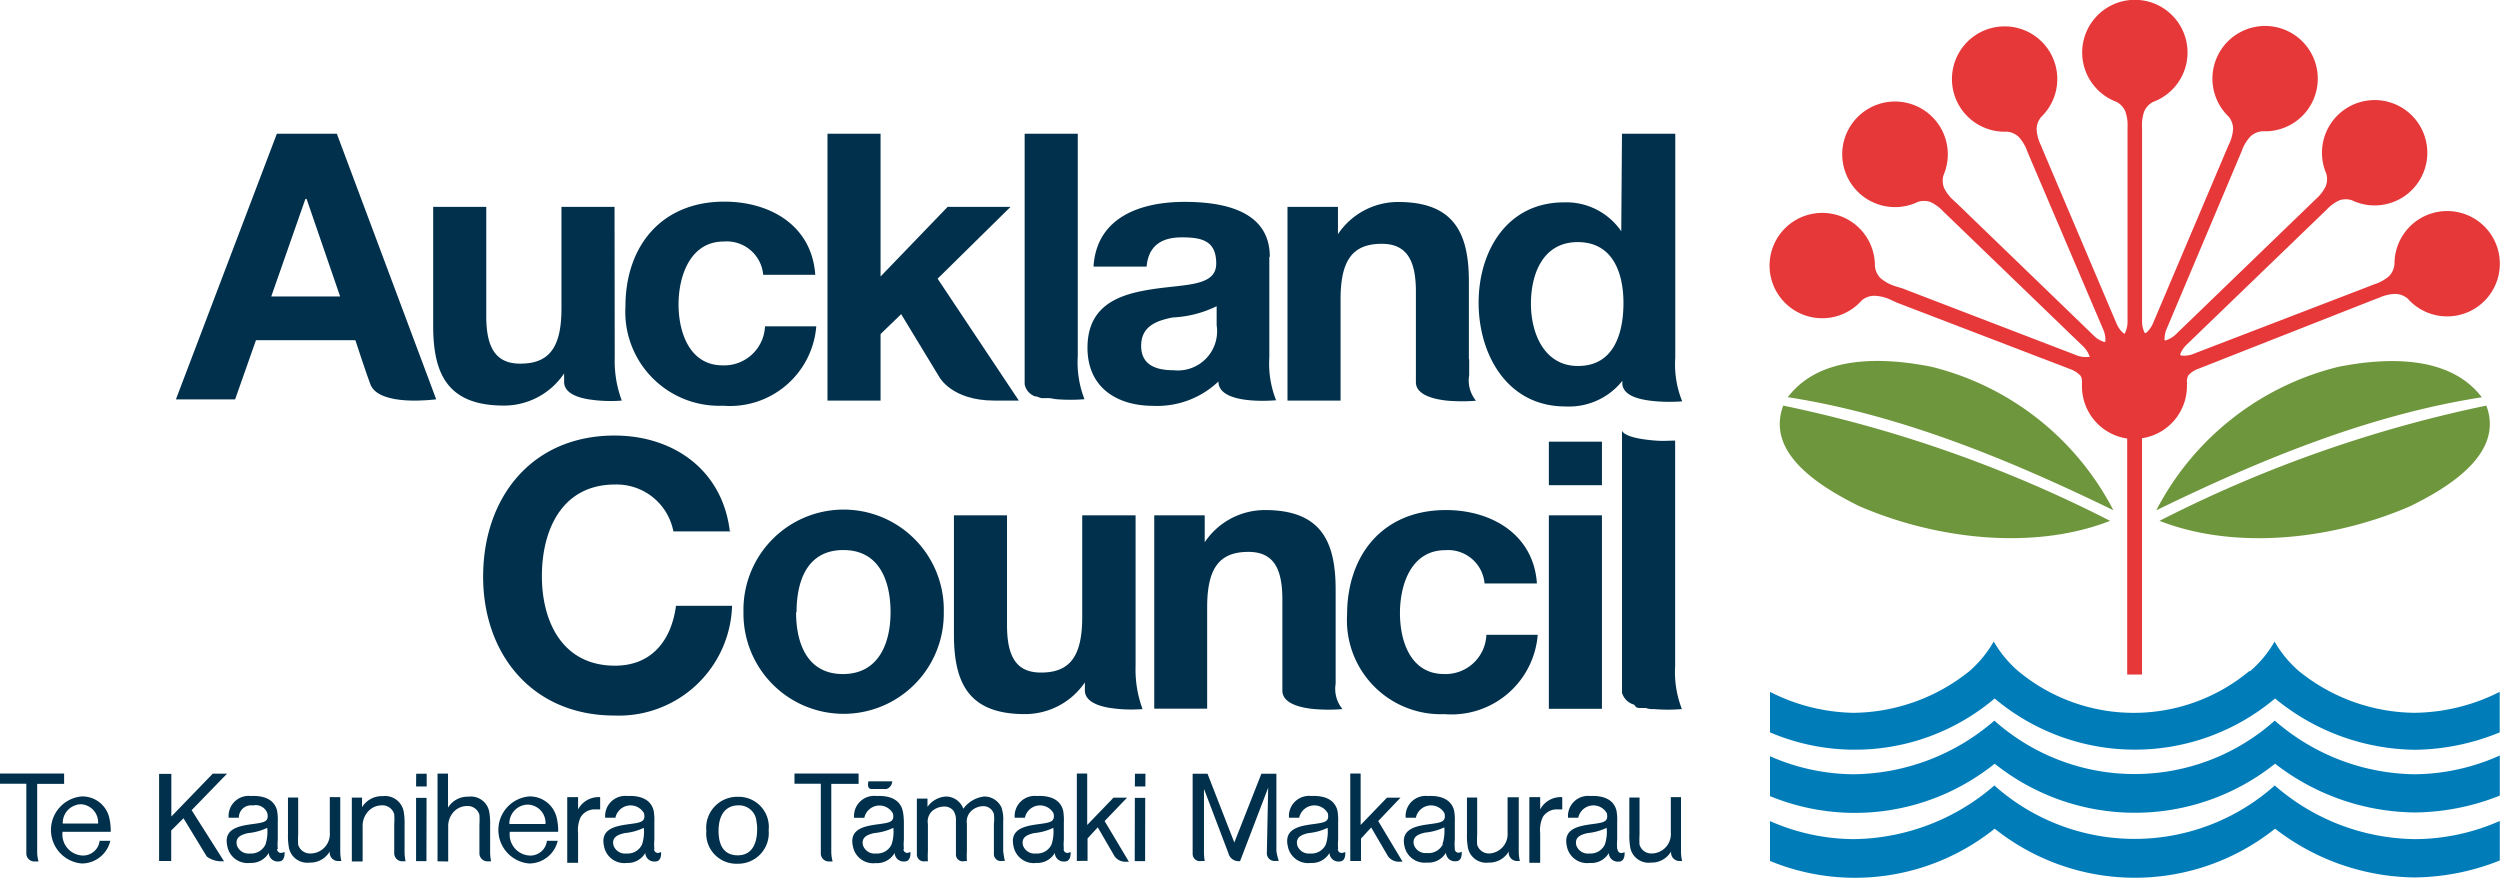 <svg xmlns="http://www.w3.org/2000/svg" width="122.461" height="43" viewBox="0 0 122.461 43">
  <g id="ac-logo-large" transform="translate(-0.95 -0.029)">
    <g id="Group_300" data-name="Group 300" transform="translate(87.634 0.029)">
      <path id="Path_3765" data-name="Path 3765" d="M163.625,33.071V21.51a2.586,2.586,0,0,1-2.215-2.562v-.215a.519.519,0,0,0-.072-.3,1.278,1.278,0,0,0-.484-.316l-8.516-3.266-.322-.149a2,2,0,0,0-.794-.185.973.973,0,0,0-.6.227,2.58,2.58,0,1,1,.645-1.69.961.961,0,0,0,.275.6,2.054,2.054,0,0,0,.723.394l.346.107,8.414,3.231.1.042a1.272,1.272,0,0,0,.6.084h.066a1.254,1.254,0,0,0-.322-.514L154.9,10.659l-.269-.257a2.03,2.03,0,0,0-.657-.484.973.973,0,0,0-.6,0,2.586,2.586,0,1,1,1.254-1.308.967.967,0,0,0,.03.633,2.048,2.048,0,0,0,.514.645l.263.251,6.479,6.258.078.078a1.278,1.278,0,0,0,.49.3h.072a1.242,1.242,0,0,0-.1-.6l-3.583-8.4-.143-.34a2.012,2.012,0,0,0-.418-.7.967.967,0,0,0-.567-.257,2.58,2.58,0,1,1,1.666-.717.955.955,0,0,0-.221.6,2.048,2.048,0,0,0,.215.794l.137.334,3.523,8.295.042.1a1.278,1.278,0,0,0,.334.466l.06.03a1.248,1.248,0,0,0,.143-.6v-9.5a2.024,2.024,0,0,0-.113-.806.967.967,0,0,0-.424-.454,2.58,2.58,0,1,1,1.792,0,.955.955,0,0,0-.436.46,2.048,2.048,0,0,0-.107.818v9.471a1.26,1.26,0,0,0,.125.561.066.066,0,0,0,.078,0,1.278,1.278,0,0,0,.334-.466l.042-.1,3.517-8.295.143-.334a2.06,2.06,0,0,0,.221-.794.955.955,0,0,0-.221-.6,2.58,2.58,0,1,1,1.666.717.973.973,0,0,0-.6.257,2.03,2.03,0,0,0-.418.7l-.143.34-3.535,8.372a1.26,1.26,0,0,0-.107.567.072.072,0,0,0,.078,0,1.272,1.272,0,0,0,.49-.3l.078-.078,6.479-6.258.257-.251a2.054,2.054,0,0,0,.508-.645.95.95,0,0,0,.03-.633,2.58,2.58,0,1,1,1.254,1.308.979.979,0,0,0-.6,0,2.03,2.03,0,0,0-.657.484l-.269.257-6.569,6.336a1.272,1.272,0,0,0-.316.478.072.072,0,0,0,.06.054,1.278,1.278,0,0,0,.6-.084l.1-.042,8.408-3.231.334-.131a2.03,2.03,0,0,0,.723-.394.955.955,0,0,0,.275-.6,2.58,2.58,0,1,1,.645,1.69.973.973,0,0,0-.6-.227,2,2,0,0,0-.794.185l-.346.131-8.516,3.35a1.254,1.254,0,0,0-.484.316.6.6,0,0,0-.072.352.594.594,0,0,1,0,.107v.054a2.586,2.586,0,0,1-2.2,2.574V33.071Z" transform="translate(-146.11 -0.029)" fill="#e63739"/>
      <path id="Path_3766" data-name="Path 3766" d="M165.532,37.473a63.532,63.532,0,0,1,16.016-5.649c.9,2.389-1.941,4.043-3.7,4.915-3.673,1.606-8.492,2.221-12.314.729m-2.257-.52c-5.022-2.442-10.4-4.676-15.944-5.536,1.588-2.1,4.718-1.947,7.023-1.493a13.735,13.735,0,0,1,8.922,7.029m-.155.52c-3.822,1.493-8.635.872-12.314-.729-1.762-.878-4.6-2.532-3.7-4.915a63.532,63.532,0,0,1,16.016,5.649m2.257-.52a13.735,13.735,0,0,1,8.922-7.029c2.305-.454,5.434-.6,7.023,1.493-5.548.86-10.922,3.087-15.944,5.536" transform="translate(-146.441 -11.956)" fill="#6e963c"/>
      <path id="Path_3767" data-name="Path 3767" d="M181.886,60.2a11.513,11.513,0,0,1-4.138.824,11.346,11.346,0,0,1-6.867-2.389,11.012,11.012,0,0,1-13.735,0,10.934,10.934,0,0,1-11.006,1.588V58.269a10.283,10.283,0,0,0,4.1.884,10.689,10.689,0,0,0,6.891-2.628,10.319,10.319,0,0,0,13.735,0,10.612,10.612,0,0,0,6.867,2.628,10.367,10.367,0,0,0,4.156-.92v1.935Zm0,3.177a11.531,11.531,0,0,1-4.138.83,11.346,11.346,0,0,1-6.867-2.389,11.012,11.012,0,0,1-13.735,0A10.934,10.934,0,0,1,146.14,63.4V61.446a10.265,10.265,0,0,0,4.1.884,10.689,10.689,0,0,0,6.891-2.628,10.319,10.319,0,0,0,13.735,0,10.618,10.618,0,0,0,6.867,2.628,10.349,10.349,0,0,0,4.156-.89v1.941ZM169.662,54.1a5.56,5.56,0,0,0,1.194-1.445,5.638,5.638,0,0,0,1.194,1.445,9.125,9.125,0,0,0,5.643,2.042,9.423,9.423,0,0,0,4.192-1.027V57.1a11.215,11.215,0,0,1-4.138.854,10.964,10.964,0,0,1-6.867-2.514,10.659,10.659,0,0,1-13.735,0A10.594,10.594,0,0,1,146.14,57.1V55.116a9.334,9.334,0,0,0,4.1,1.027A9.208,9.208,0,0,0,155.91,54.1,5.631,5.631,0,0,0,157.1,52.65,5.613,5.613,0,0,0,158.3,54.1a8.85,8.85,0,0,0,11.316,0" transform="translate(-146.122 -21.226)" fill="#007cb9"/>
    </g>
    <g id="Group_305" data-name="Group 305" transform="translate(0.95 6.58)">
      <path id="Path_3768" data-name="Path 3768" d="M72.54,39.508v7.381A5.578,5.578,0,0,0,72.881,49a6.987,6.987,0,0,1-1.69-.072c-.6-.113-1.135-.352-1.135-.848v-.388a3.541,3.541,0,0,1-2.95,1.553c-2.771,0-3.464-1.559-3.464-3.905V39.508h2.6v5.374c0,1.559.46,2.329,1.666,2.329,1.409,0,2.018-.788,2.018-2.717V39.508Zm.914,9.477V39.508h2.472v1.32a3.547,3.547,0,0,1,2.95-1.577c2.771,0,3.464,1.559,3.464,3.905v4.6A1.553,1.553,0,0,0,82.674,49a8.361,8.361,0,0,1-1.379,0c-.764-.072-1.565-.3-1.565-.908V43.629c0-1.559-.46-2.329-1.666-2.329-1.415,0-2.018.788-2.018,2.711v4.968H73.454Zm22.913-.806V35.37c.161.3.955.424,1.642.478.376.03.723,0,.961,0V46.889A5,5,0,0,0,99.3,49a8.36,8.36,0,0,1-1.373,0,.986.986,0,0,1-.394-.054h-.352l-.119-.036-.1-.125a.86.86,0,0,1-.6-.6M95.4,38.033H92.784V35.9h2.6v2.144Zm-2.616,1.475h2.6v9.477h-2.6Zm-.6,3.338h-2.55a1.791,1.791,0,0,0-1.923-1.63c-1.672,0-2.221,1.684-2.221,3.081s.531,2.986,2.162,2.986a2,2,0,0,0,2.072-1.923h2.514a4.236,4.236,0,0,1-4.568,3.888A4.6,4.6,0,0,1,82.9,44.387c0-2.95,1.762-5.136,4.843-5.136,2.233,0,4.288,1.194,4.455,3.583M55.909,44.256c0,1.5.531,3.028,2.293,3.028s2.335-1.523,2.335-3.028-.531-3.046-2.311-3.046-2.293,1.523-2.293,3.046m-2.6,0a4.907,4.907,0,1,1,9.811,0,4.906,4.906,0,1,1-9.811,0m-.6-3.959H49.9A2.831,2.831,0,0,0,47.041,38c-2.586,0-3.583,2.2-3.583,4.491,0,2.18.973,4.383,3.583,4.383,1.762,0,2.753-1.194,2.986-2.932h2.747a5.548,5.548,0,0,1-5.757,5.374c-4.049,0-6.437-3.028-6.437-6.8,0-3.888,2.389-6.915,6.437-6.915,2.878,0,5.3,1.684,5.649,4.712" transform="translate(-16.914 -20.817)" fill="#00304b"/>
      <path id="Path_3769" data-name="Path 3769" d="M57.015,24.59c-1.63,0-2.162-1.63-2.162-2.986s.549-3.081,2.221-3.081A1.792,1.792,0,0,1,59,20.153h2.55c-.167-2.419-2.215-3.583-4.455-3.583-3.081,0-4.843,2.18-4.843,5.136a4.6,4.6,0,0,0,4.777,4.861A4.243,4.243,0,0,0,61.6,22.679H59.088a2,2,0,0,1-2.072,1.911Z" transform="translate(-21.615 -13.244)" fill="#00304b"/>
      <path id="Path_3770" data-name="Path 3770" d="M77.793,14.583H74.712l-3.284,3.41V11h-2.6V24.072h2.6V20.811l1.009-.973,1.863,3.069s.6,1.164,2.7,1.164H78.2L74.222,18.1Z" transform="translate(-28.294 -11)" fill="#00304b"/>
      <path id="Path_3771" data-name="Path 3771" d="M45.362,17h-2.6v4.968c0,1.923-.6,2.711-2.018,2.711-1.194,0-1.666-.77-1.666-2.329V17h-2.6v5.828c0,2.347.7,3.905,3.464,3.905a3.541,3.541,0,0,0,2.95-1.577v.412c0,.5.526.735,1.135.848a6.933,6.933,0,0,0,1.69.072,5.548,5.548,0,0,1-.346-2.108Z" transform="translate(-15.259 -13.417)" fill="#00304b"/>
      <path id="Path_3772" data-name="Path 3772" d="M131.872,21.976V11h-2.61l-.036,4.777a3.261,3.261,0,0,0-2.807-1.415c-2.789,0-4.18,2.389-4.18,4.915s1.391,5.082,4.252,5.082a3.344,3.344,0,0,0,2.789-1.254v.084a.851.851,0,0,0,0,.09c.078.6.926.77,1.69.83a8.545,8.545,0,0,0,1.242,0,4.825,4.825,0,0,1-.34-2.132Zm-4.777.4c-1.612,0-2.293-1.559-2.293-3.046s.6-3.022,2.293-3.022,2.239,1.469,2.239,2.986-.49,3.081-2.215,3.081Z" transform="translate(-49.81 -11)" fill="#00304b"/>
      <path id="Path_3773" data-name="Path 3773" d="M115.446,24.3V20.5c0-2.347-.7-3.905-3.464-3.905a3.541,3.541,0,0,0-2.95,1.577V16.835H106.56v9.489h2.6V21.355c0-1.923.6-2.711,2.018-2.711,1.194,0,1.672.77,1.672,2.329v4.449c0,.6.8.83,1.565.908a8.6,8.6,0,0,0,1.379,0,1.553,1.553,0,0,1-.334-1.248V24.3Z" transform="translate(-43.493 -13.252)" fill="#00304b"/>
      <path id="Path_3774" data-name="Path 3774" d="M99.084,19.283c0-2.269-2.275-2.693-4.18-2.693-2.126,0-4.306.735-4.455,3.171h2.6c.09-1.027.735-1.433,1.726-1.433s1.684.167,1.684,1.284-1.487,1.009-3.081,1.248-3.225.735-3.225,2.878c0,1.941,1.433,2.843,3.225,2.843a4.347,4.347,0,0,0,3.189-1.194c0,1.194,2.825.92,2.825.92A4.867,4.867,0,0,1,99.06,24.2V19.283Zm-2.6,3.374a1.922,1.922,0,0,1-2.108,2.18c-.842,0-1.594-.239-1.594-1.194s.735-1.23,1.541-1.391A5.46,5.46,0,0,0,96.48,21.7v.973Z" transform="translate(-36.883 -13.252)" fill="#00304b"/>
      <path id="Path_3775" data-name="Path 3775" d="M87.6,11H85V23.266a.782.782,0,0,0,.514.6l.084.006.1.042.119.036h.346c.125,0,.257.042.394.054a8.528,8.528,0,0,0,1.373,0,4.974,4.974,0,0,1-.328-2.108V11Z" transform="translate(-34.808 -11)" fill="#00304b"/>
      <g id="Group_304" data-name="Group 304" transform="translate(0 31.339)">
        <path id="_Path_" data-name="&lt;Path&gt;" d="M29.81,68.52V65.4h.5v.472a1.135,1.135,0,0,1,1.015-.543.926.926,0,0,1,1.033.806,3.207,3.207,0,0,1,.036.6v1.284a2.317,2.317,0,0,0,.048.5h-.125a.394.394,0,0,1-.43-.4V66.7a3.451,3.451,0,0,0,0-.484.6.6,0,0,0-.633-.436.9.9,0,0,0-.7.364,1.033,1.033,0,0,0-.215.651v1.732H29.81Z" transform="translate(-12.576 -64.22)" fill="#00304b"/>
        <path id="Path_3776" data-name="Path 3776" d="M8.04,67.533a1.439,1.439,0,0,1-1.4,1.111,1.648,1.648,0,0,1,0-3.284A1.35,1.35,0,0,1,8,66.458a2.8,2.8,0,0,1,.06.633H5.7a1.033,1.033,0,0,0,1,1.164.818.818,0,0,0,.818-.723H8.04Zm-.6-.824a.89.89,0,0,0-.848-.967.92.92,0,0,0-.884.944H7.5Z" transform="translate(-2.636 -64.237)" fill="#00304b"/>
        <path id="Path_3777" data-name="Path 3777" d="M15.194,65.676l-.6.6v1.493H14V63.5h.6v2.09l2.03-2.1h.7l-1.738,1.791Zm.394-.406,1.594,2.514h-.1a1.194,1.194,0,0,1-.746-.233l-1.141-1.875" transform="translate(-6.207 -63.484)" fill="#00304b"/>
        <path id="Path_3778" data-name="Path 3778" d="M48.011,65.418v.6a1.141,1.141,0,0,1,1.081-.6v.6h-.221a.806.806,0,0,0-.729.37,1.493,1.493,0,0,0-.131.794v1.451H47.48V65.418Z" transform="translate(-19.694 -64.26)" fill="#00304b"/>
        <path id="Path_3779" data-name="Path 3779" d="M80.388,68.035V66.757h0V66.6a1.827,1.827,0,0,0-.084-.7.926.926,0,0,0-.842-.537,1.469,1.469,0,0,0-1.027.6.914.914,0,0,0-.836-.6,1.194,1.194,0,0,0-.92.508v-.406h-.52v2.717a.34.34,0,0,0,.412.352H76.7a4.074,4.074,0,0,1,0-.49V66.71a.7.7,0,0,1,.2-.627.908.908,0,0,1,.6-.227.549.549,0,0,1,.454.209.818.818,0,0,1,.119.49v.167h0V68.2a.328.328,0,0,0,.412.328h.125a4.071,4.071,0,0,1,0-.49V66.7a.717.717,0,0,1,.185-.6.878.878,0,0,1,.6-.263.531.531,0,0,1,.537.388,2,2,0,0,1,0,.484h0v1.457a.34.34,0,0,0,.412.352h.125A4.076,4.076,0,0,1,80.388,68.035Z" transform="translate(-31.247 -64.237)" fill="#00304b"/>
        <path id="Path_3780" data-name="Path 3780" d="M102.882,67.286V65.954h0V63.5h-.735l-1.326,3.368L99.509,63.5H98.78v2.448h0v1.475a.352.352,0,0,0,.412.352h.179a2.854,2.854,0,0,1-.036-.5V65.942h0v-1.7l1.194,3.141h0a.514.514,0,0,0,.5.4h.072l.185-.478h0l1.194-3.123-.036,1.762h0l-.03,1.475a.376.376,0,0,0,.412.352H103a2.855,2.855,0,0,1-.119-.484Z" transform="translate(-40.359 -63.488)" fill="#00304b"/>
        <path id="_Compound_Path_" data-name="&lt;Compound Path&gt;" d="M21.449,67.691a.776.776,0,0,1-.764.448.6.6,0,0,1-.639-.4c-.09-.394.2-.52.549-.6a2.771,2.771,0,0,0,.938-.257,2,2,0,0,1-.084.806m.6.233a2.425,2.425,0,0,1,0-.448v-.848a2.944,2.944,0,0,0-.03-.567c-.137-.6-.7-.764-1.284-.735a.985.985,0,0,0-1.093,1.063h.5a.6.6,0,0,1,.693-.6.6.6,0,0,1,.7.376c.09.412-.137.454-.651.526-.657.09-1.511.191-1.308,1.087A1.009,1.009,0,0,0,20.7,68.6a.991.991,0,0,0,.908-.49.436.436,0,0,0,.49.418c.334,0,.281-.466.281-.466a.418.418,0,0,1-.173.048.185.185,0,0,1-.191-.185" transform="translate(-8.442 -64.221)" fill="#00304b"/>
        <path id="_Path_2" data-name="&lt;Path&gt;" d="M27.131,65.42v2.657a2.132,2.132,0,0,0,.054.472h-.137a.412.412,0,0,1-.43-.472,1.1,1.1,0,0,1-.991.549.914.914,0,0,1-1.021-.8,3.35,3.35,0,0,1-.036-.6V65.438h.5v1.827a3.518,3.518,0,0,0,0,.484.6.6,0,0,0,.6.43.949.949,0,0,0,.949-1.027V65.42h.5Z" transform="translate(-10.464 -64.262)" fill="#00304b"/>
        <g id="Group_301" data-name="Group 301" transform="translate(20.381 0.012)">
          <path id="_Path_3" data-name="&lt;Path&gt;" d="M35.086,63.5l-.006.621h.52V63.5Z" transform="translate(-35.08 -63.5)" fill="#00304b"/>
          <path id="_Path_4" data-name="&lt;Path&gt;" d="M35.08,68.579v-3.1h.514l-.006,3.1Z" transform="translate(-35.08 -64.298)" fill="#00304b"/>
        </g>
        <path id="_Compound_Path_2" data-name="&lt;Compound Path&gt;" d="M52.339,67.691a.776.776,0,0,1-.764.448.6.6,0,0,1-.639-.4c-.09-.394.2-.52.549-.6a2.771,2.771,0,0,0,.938-.257,2,2,0,0,1-.084.806m.6.233a2.425,2.425,0,0,1,0-.448v-.848a2.944,2.944,0,0,0-.03-.567c-.137-.6-.7-.764-1.284-.735a.985.985,0,0,0-1.093,1.063h.5a.758.758,0,0,1,1.4-.221c.09.412-.137.454-.651.526-.657.09-1.511.191-1.308,1.087a1.009,1.009,0,0,0,1.123.824.991.991,0,0,0,.9-.49.436.436,0,0,0,.49.418c.334,0,.281-.466.281-.466a.418.418,0,0,1-.149.048.185.185,0,0,1-.191-.185" transform="translate(-20.886 -64.221)" fill="#00304b"/>
        <path id="Path_3781" data-name="Path 3781" d="M60.408,68.668a1.475,1.475,0,0,1-1.523-1.612,1.517,1.517,0,0,1,1.541-1.666,1.475,1.475,0,0,1,1.511,1.636,1.5,1.5,0,0,1-1.529,1.642Zm.932-2.072a.854.854,0,0,0-.872-.788c-.7,0-.985.543-.985,1.254s.269,1.194.944,1.194c.872,0,.938-.908.944-1.194A1.791,1.791,0,0,0,61.339,66.6Z" transform="translate(-24.285 -64.249)" fill="#00304b"/>
        <g id="Group_302" data-name="Group 302" transform="translate(41.741 0.382)">
          <path id="Path_3782" data-name="Path 3782" d="M73.339,64.12a.418.418,0,0,1-.275.376h-.74c-.257,0-.149-.376-.149-.376h1.194Z" transform="translate(-71.374 -64.12)" fill="#00304b"/>
          <path id="_Compound_Path_3" data-name="&lt;Compound Path&gt;" d="M72.784,67.69a.776.776,0,0,1-.764.448.6.6,0,0,1-.639-.4c-.09-.394.2-.52.549-.6a2.771,2.771,0,0,0,.938-.257,1.994,1.994,0,0,1-.084.806m.6.233a2.425,2.425,0,0,1,0-.448v-.848a2.945,2.945,0,0,0-.054-.567c-.137-.6-.7-.764-1.284-.735a.985.985,0,0,0-1.1,1.069h.5a.758.758,0,0,1,1.4-.221c.09.412-.137.454-.651.526-.657.09-1.511.191-1.308,1.087A1.009,1.009,0,0,0,72,68.609a.991.991,0,0,0,.932-.5.436.436,0,0,0,.49.418c.334,0,.281-.466.281-.466a.418.418,0,0,1-.149.048.185.185,0,0,1-.191-.185" transform="translate(-70.849 -64.602)" fill="#00304b"/>
        </g>
        <g id="Group_303" data-name="Group 303" transform="translate(55.584 0.012)">
          <path id="_Path_5" data-name="&lt;Path&gt;" d="M94.046,63.5l-.006.621h.514l.006-.621Z" transform="translate(-94.034 -63.5)" fill="#00304b"/>
          <path id="_Path_6" data-name="&lt;Path&gt;" d="M94.03,68.579l.006-3.1h.508l-.006,3.1Z" transform="translate(-94.03 -64.298)" fill="#00304b"/>
        </g>
        <path id="_Compound_Path_4" data-name="&lt;Compound Path&gt;" d="M85.929,67.691a.776.776,0,0,1-.764.448.6.6,0,0,1-.639-.4c-.09-.394.2-.52.549-.6a2.771,2.771,0,0,0,.938-.257,2,2,0,0,1-.084.806m.6.233a2.424,2.424,0,0,1,0-.448v-.848a2.944,2.944,0,0,0-.03-.567c-.137-.6-.7-.764-1.284-.735a.985.985,0,0,0-1.093,1.063h.5a.758.758,0,0,1,1.4-.221c.09.412-.137.454-.651.526-.657.09-1.511.191-1.308,1.087a1.009,1.009,0,0,0,1.123.824.991.991,0,0,0,.9-.49.436.436,0,0,0,.49.418c.334,0,.281-.466.281-.466a.418.418,0,0,1-.149.048.185.185,0,0,1-.191-.185" transform="translate(-34.417 -64.221)" fill="#00304b"/>
        <path id="_Path_7" data-name="&lt;Path&gt;" d="M89.28,67.762V63.48h.508V66l1.29-1.338h.663l-1.1,1.147L91.83,67.8h-.107a.651.651,0,0,1-.6-.275l-.818-1.409-.5.543v1.1Z" transform="translate(-36.532 -63.48)" fill="#00304b"/>
        <path id="_Compound_Path_5" data-name="&lt;Compound Path&gt;" d="M108.429,67.691a.776.776,0,0,1-.764.448.6.6,0,0,1-.639-.4c-.09-.394.2-.52.549-.6a2.771,2.771,0,0,0,.938-.257,2,2,0,0,1-.084.806m.6.233a2.424,2.424,0,0,1,0-.448v-.848a2.944,2.944,0,0,0-.03-.567c-.137-.6-.7-.764-1.284-.735a.985.985,0,0,0-1.093,1.063h.5a.758.758,0,0,1,1.4-.221c.09.412-.137.454-.651.526-.657.09-1.511.191-1.308,1.087a1.009,1.009,0,0,0,1.123.824.991.991,0,0,0,.92-.49.436.436,0,0,0,.49.418c.334,0,.281-.466.281-.466a.418.418,0,0,1-.173.048.185.185,0,0,1-.191-.185" transform="translate(-43.481 -64.221)" fill="#00304b"/>
        <path id="_Path_8" data-name="&lt;Path&gt;" d="M111.71,67.762V63.48h.508V66l1.29-1.338h.663l-1.093,1.147,1.194,1.989h-.119a.651.651,0,0,1-.6-.275l-.818-1.4-.5.543v1.1h-.508Z" transform="translate(-45.568 -63.48)" fill="#00304b"/>
        <path id="_Compound_Path_6" data-name="&lt;Compound Path&gt;" d="M118.011,67.691a.776.776,0,0,1-.776.424.6.6,0,0,1-.639-.4c-.09-.394.2-.52.549-.6a2.771,2.771,0,0,0,.938-.257,1.994,1.994,0,0,1-.084.806m.6.233a2.425,2.425,0,0,1,0-.448v-.824a2.944,2.944,0,0,0-.03-.567c-.137-.6-.7-.764-1.284-.735a.985.985,0,0,0-1.093,1.063h.5a.758.758,0,0,1,1.4-.221c.09.412-.137.454-.651.526-.657.09-1.511.191-1.308,1.087a1.009,1.009,0,0,0,1.1.806.991.991,0,0,0,.932-.484.436.436,0,0,0,.49.418c.334,0,.281-.466.281-.466a.418.418,0,0,1-.149.048.185.185,0,0,1-.191-.185" transform="translate(-47.336 -64.221)" fill="#00304b"/>
        <path id="_Path_9" data-name="&lt;Path&gt;" d="M123.817,65.42v2.657a2.133,2.133,0,0,0,.054.472h-.131a.412.412,0,0,1-.412-.472,1.1,1.1,0,0,1-.991.549.914.914,0,0,1-1.021-.8,3.351,3.351,0,0,1-.036-.6V65.438h.5v1.827a3.517,3.517,0,0,0,0,.484.6.6,0,0,0,.6.43.949.949,0,0,0,.89-1.021V65.426h.5Z" transform="translate(-49.422 -64.262)" fill="#00304b"/>
        <path id="_Compound_Path_7" data-name="&lt;Compound Path&gt;" d="M131.319,67.691a.776.776,0,0,1-.764.448.6.6,0,0,1-.639-.4c-.09-.394.2-.52.549-.6a2.771,2.771,0,0,0,.938-.257,2,2,0,0,1-.084.806m.6.233a2.426,2.426,0,0,1,0-.448v-.848a2.944,2.944,0,0,0-.03-.567c-.137-.6-.7-.764-1.284-.735a.985.985,0,0,0-1.093,1.063h.5a.758.758,0,0,1,1.4-.221c.09.412-.137.454-.651.526-.657.09-1.511.191-1.308,1.087a1.009,1.009,0,0,0,1.123.824.991.991,0,0,0,.932-.484.436.436,0,0,0,.49.418c.334,0,.281-.466.281-.466a.418.418,0,0,1-.149.048.185.185,0,0,1-.191-.185" transform="translate(-52.702 -64.221)" fill="#00304b"/>
        <path id="_Path_10" data-name="&lt;Path&gt;" d="M137.131,65.42v2.657a2.131,2.131,0,0,0,.054.472h-.125a.412.412,0,0,1-.412-.472,1.1,1.1,0,0,1-.991.549.914.914,0,0,1-1.021-.8,3.349,3.349,0,0,1-.036-.6V65.438h.5v1.827a3.519,3.519,0,0,0,0,.484.6.6,0,0,0,.6.43.949.949,0,0,0,.932-1.027V65.42Z" transform="translate(-54.788 -64.262)" fill="#00304b"/>
        <path id="_Path_11" data-name="&lt;Path&gt;" d="M4.091,63.992H2.771v3.3a1.839,1.839,0,0,0,.066.5H2.67a.394.394,0,0,1-.43-.412V63.986H.95v-.5H4.091Z" transform="translate(-0.95 -63.484)" fill="#00304b"/>
        <path id="Path_3783" data-name="Path 3783" d="M44.74,67.533a1.439,1.439,0,0,1-1.4,1.111,1.648,1.648,0,0,1,0-3.284,1.35,1.35,0,0,1,1.362,1.1,2.8,2.8,0,0,1,.06.633H42.393a1.033,1.033,0,0,0,1,1.164.818.818,0,0,0,.818-.723Zm-.6-.824a.89.89,0,0,0-.89-.949.92.92,0,0,0-.878.949h1.791Z" transform="translate(-17.42 -64.237)" fill="#00304b"/>
        <path id="_Path_12" data-name="&lt;Path&gt;" d="M36.84,67.784V63.49h.514v1.666a1.123,1.123,0,0,1,1-.537.914.914,0,0,1,1.027.794,3.177,3.177,0,0,1,.036.6v1.272a2.293,2.293,0,0,0,.048.5h-.143a.394.394,0,0,1-.43-.4v-1.4a3.419,3.419,0,0,0,0-.478.6.6,0,0,0-.627-.43.89.89,0,0,0-.693.358,1.021,1.021,0,0,0-.209.645v1.714Z" transform="translate(-15.408 -63.484)" fill="#00304b"/>
        <path id="_Path_13" data-name="&lt;Path&gt;" d="M69.261,63.992H67.923v3.3a1.839,1.839,0,0,0,.066.5H67.84a.394.394,0,0,1-.43-.412V63.986H66.12v-.5h3.141v.5Z" transform="translate(-27.203 -63.484)" fill="#00304b"/>
        <path id="Path_3784" data-name="Path 3784" d="M126.931,65.418v.6a1.141,1.141,0,0,1,1.081-.6v.6h-.221a.806.806,0,0,0-.729.37,1.493,1.493,0,0,0-.131.794v1.451H126.4V65.418Z" transform="translate(-51.486 -64.26)" fill="#00304b"/>
      </g>
      <path id="_Compound_Path_8" data-name="&lt;Compound Path&gt;" d="M21.722,14.195h.06l1.642,4.777H20.05ZM15.38,24.012h2.9l1.021-2.9H24.17s.531,1.624.735,2.162c.43,1.123,3.225.735,3.225.735L23.263,11H20.325Z" transform="translate(-6.763 -11)" fill="#00304b"/>
    </g>
  </g>
</svg>
